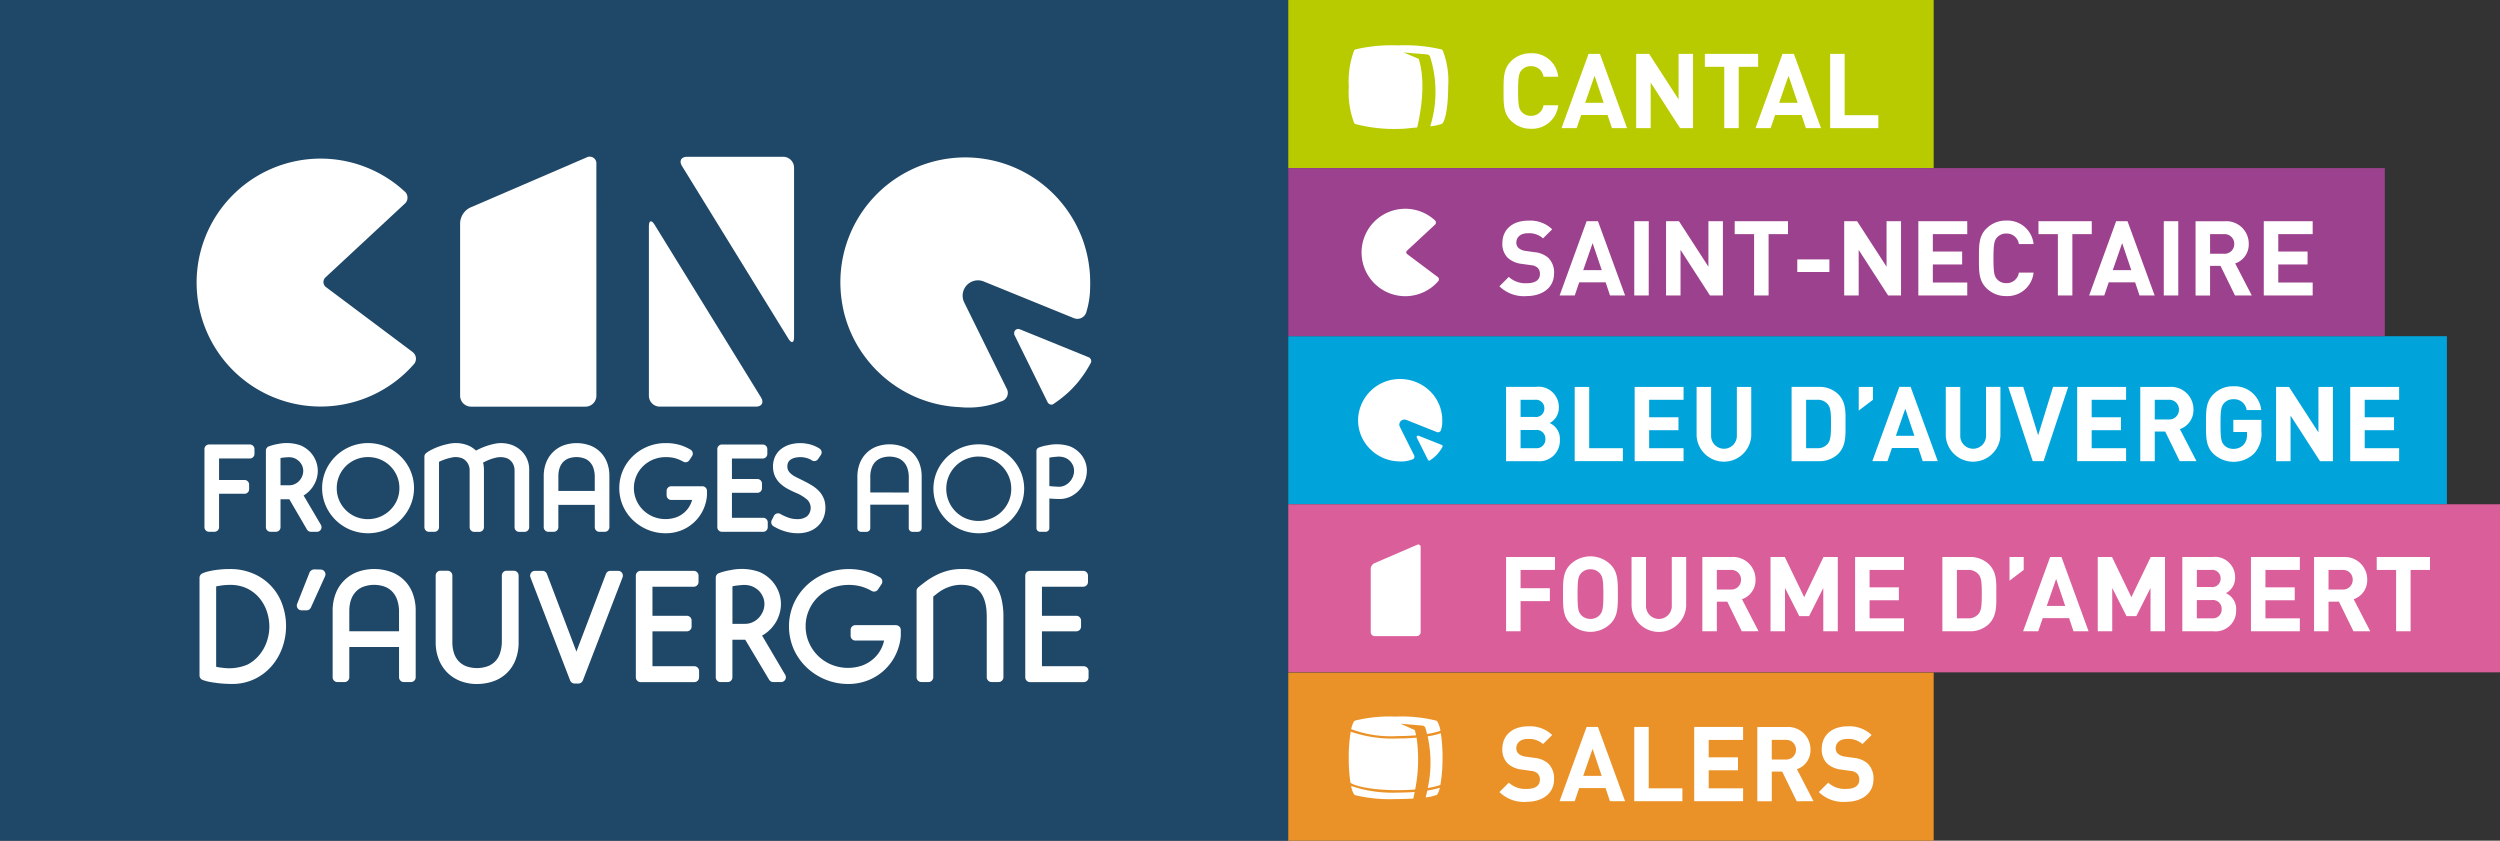 <svg xmlns="http://www.w3.org/2000/svg" xmlns:xlink="http://www.w3.org/1999/xlink" width="297.381" height="100" viewBox="0 0 297.381 100"><rect x="0" y="0" width="297.381" height="100" fill="#333333" stroke="none"/><defs><clipPath id="a"><rect width="297.381" height="99.999" fill="none"/></clipPath></defs><g transform="translate(0 0.001)"><rect width="153.242" height="99.997" transform="translate(0 -0.001)" fill="#1f4767"/><g transform="translate(0 0)"><g clip-path="url(#a)"><path d="M53.881,105.4H49.024a.546.546,0,0,0-.545.547v9.288a.546.546,0,0,0,.545.547h.647a.546.546,0,0,0,.547-.547v-3.974h3.027a.545.545,0,0,0,.548-.547v-.547a.544.544,0,0,0-.548-.546H50.218v-2.556h3.663a.545.545,0,0,0,.547-.546v-.573a.546.546,0,0,0-.547-.547" transform="translate(-24.159 -52.527)" fill="#fff"/><path d="M69.593,114.794,67.535,111.3a3.065,3.065,0,0,0,.374-.259,3.512,3.512,0,0,0,1.153-1.672,3.214,3.214,0,0,0,.158-.981,3.254,3.254,0,0,0-.253-1.26,3.322,3.322,0,0,0-.71-1.061,3.5,3.5,0,0,0-1.082-.729,5,5,0,0,0-2.725-.16,5.645,5.645,0,0,0-1.059.278.547.547,0,0,0-.344.507v9.107a.548.548,0,0,0,.548.547h.645a.547.547,0,0,0,.547-.547v-3.323h1.047l2.1,3.6a.544.544,0,0,0,.472.271h.711a.547.547,0,0,0,.473-.823m-4.806-7.951c.1-.02.209-.035.321-.049.132-.017.261-.029.389-.037s.226-.011.314-.011a1.675,1.675,0,0,1,.66.128,1.8,1.8,0,0,1,.539.367,1.639,1.639,0,0,1,.357.522,1.549,1.549,0,0,1,.126.612,1.672,1.672,0,0,1-.125.628,1.8,1.8,0,0,1-.356.556,1.639,1.639,0,0,1-.535.384,1.512,1.512,0,0,1-.655.138H64.787Z" transform="translate(-31.419 -52.36)" fill="#fff"/><path d="M86.88,108.321a5.437,5.437,0,0,0-2.908-2.833,5.534,5.534,0,0,0-5.982,1.142,5.468,5.468,0,0,0-1.171,1.691,5.257,5.257,0,0,0,0,4.2,5.449,5.449,0,0,0,2.9,2.848,5.571,5.571,0,0,0,4.249,0,5.418,5.418,0,0,0,1.736-1.152,5.522,5.522,0,0,0,1.171-1.7,5.257,5.257,0,0,0,0-4.2m-5.031-1.587a3.8,3.8,0,0,1,1.451.282,3.681,3.681,0,0,1,1.988,1.965,3.605,3.605,0,0,1,.29,1.445,3.565,3.565,0,0,1-.29,1.439,3.727,3.727,0,0,1-.807,1.172,3.86,3.86,0,0,1-1.2.795,3.819,3.819,0,0,1-2.9,0,3.738,3.738,0,0,1-1.179-.793,3.693,3.693,0,0,1-.79-1.171,3.633,3.633,0,0,1-.284-1.442,3.573,3.573,0,0,1,.292-1.445,3.666,3.666,0,0,1,1.984-1.963,3.754,3.754,0,0,1,1.451-.284" transform="translate(-38.065 -52.36)" fill="#fff"/><path d="M112.873,107.045a3.067,3.067,0,0,0-.654-1,3.323,3.323,0,0,0-1.032-.7,3.792,3.792,0,0,0-2.322-.171,6.924,6.924,0,0,0-.913.261c-.29.1-.575.223-.849.353-.118.055-.228.113-.334.169a3.407,3.407,0,0,0-.754-.532,3.927,3.927,0,0,0-2.6-.246,7.125,7.125,0,0,0-.989.274,7.633,7.633,0,0,0-.882.372,4.072,4.072,0,0,0-.7.426.542.542,0,0,0-.213.431v8.391a.547.547,0,0,0,.547.547h.646a.547.547,0,0,0,.547-.547v-7.778c.037-.018.076-.036.119-.058.18-.082.378-.163.594-.238a5.635,5.635,0,0,1,.689-.19,2.146,2.146,0,0,1,1.385.079,1.516,1.516,0,0,1,.493.392,1.478,1.478,0,0,1,.277.5,1.585,1.585,0,0,1,.086.46v6.838a.545.545,0,0,0,.544.547h.607a.548.548,0,0,0,.548-.547v-6.918a2.831,2.831,0,0,0-.105-.768c.021-.012.044-.025.066-.035a6.342,6.342,0,0,1,.622-.294,4.973,4.973,0,0,1,.735-.235,2.337,2.337,0,0,1,1.483.064,1.5,1.5,0,0,1,.487.385,1.541,1.541,0,0,1,.268.491,1.719,1.719,0,0,1,.087.472v6.838a.546.546,0,0,0,.547.547h.647a.548.548,0,0,0,.547-.547V108.18a3.084,3.084,0,0,0-.224-1.135" transform="translate(-50.148 -52.36)" fill="#fff"/><path d="M136.447,107.349a3.422,3.422,0,0,0-2.094-2.029,4.663,4.663,0,0,0-3.115.033,3.6,3.6,0,0,0-1.244.817,3.645,3.645,0,0,0-.795,1.256,4.45,4.45,0,0,0-.272,1.576v6.07a.548.548,0,0,0,.547.547h.646a.547.547,0,0,0,.547-.547v-2.657H135v2.657a.545.545,0,0,0,.545.547h.645a.548.548,0,0,0,.548-.547V109a4.475,4.475,0,0,0-.288-1.652m-5.781,3.412V109a3.022,3.022,0,0,1,.143-.95,1.969,1.969,0,0,1,.393-.7,1.863,1.863,0,0,1,.649-.449,2.834,2.834,0,0,1,1.933,0,1.708,1.708,0,0,1,.651.446,1.975,1.975,0,0,1,.409.716,3.263,3.263,0,0,1,.151,1.029v1.667Z" transform="translate(-64.25 -52.36)" fill="#fff"/><path d="M156.726,110.2h-3.707a.547.547,0,0,0-.546.547v.533a.545.545,0,0,0,.546.547h2.486a3.08,3.08,0,0,1-.241.617,3.019,3.019,0,0,1-.691.881,3.144,3.144,0,0,1-.985.577,3.9,3.9,0,0,1-2.7-.078,3.792,3.792,0,0,1-1.2-.785,3.745,3.745,0,0,1-.811-1.178,3.673,3.673,0,0,1,0-2.892,3.7,3.7,0,0,1,.809-1.17,3.805,3.805,0,0,1,1.2-.78,3.844,3.844,0,0,1,1.473-.284,4.094,4.094,0,0,1,1.174.145,4.329,4.329,0,0,1,.916.393.546.546,0,0,0,.729-.173l.317-.483a.546.546,0,0,0-.169-.765,5.637,5.637,0,0,0-1.237-.551,5.742,5.742,0,0,0-1.73-.234,5.585,5.585,0,0,0-3.893,1.546,5.342,5.342,0,0,0-1.19,1.7,5.327,5.327,0,0,0,0,4.216,5.319,5.319,0,0,0,1.19,1.7,5.648,5.648,0,0,0,1.751,1.14,5.549,5.549,0,0,0,2.142.421,5.021,5.021,0,0,0,1.867-.346,4.829,4.829,0,0,0,2.556-2.357,4.928,4.928,0,0,0,.491-1.792v-.548a.546.546,0,0,0-.545-.547" transform="translate(-73.177 -52.359)" fill="#fff"/><path d="M175.542,114.118h-3.715v-2.971h3.03a.546.546,0,0,0,.544-.548v-.547a.545.545,0,0,0-.544-.546h-3.03v-2.438h3.664a.548.548,0,0,0,.547-.546v-.573a.548.548,0,0,0-.547-.547h-4.857a.545.545,0,0,0-.545.547v9.288a.546.546,0,0,0,.545.547h4.908a.546.546,0,0,0,.546-.547v-.573a.546.546,0,0,0-.546-.547" transform="translate(-84.762 -52.527)" fill="#fff"/><path d="M189.115,111.654a2.706,2.706,0,0,0-.57-.887,4.13,4.13,0,0,0-.862-.683c-.31-.19-.671-.386-1.071-.584q-.423-.207-.81-.4a2.775,2.775,0,0,1-.568-.37,1.453,1.453,0,0,1-.338-.407.968.968,0,0,1-.105-.481,1.069,1.069,0,0,1,.1-.486.9.9,0,0,1,.285-.321,1.547,1.547,0,0,1,.493-.218,2.757,2.757,0,0,1,1.424.028,2.083,2.083,0,0,1,.59.264.536.536,0,0,0,.409.086.541.541,0,0,0,.351-.227l.328-.484a.549.549,0,0,0,.087-.415.569.569,0,0,0-.236-.35,3.984,3.984,0,0,0-1.067-.478,4.575,4.575,0,0,0-2.515.012,3.213,3.213,0,0,0-1.021.536,2.5,2.5,0,0,0-.7.9,2.949,2.949,0,0,0-.007,2.316,2.87,2.87,0,0,0,.629.868,4.174,4.174,0,0,0,.88.631c.316.173.654.336,1,.484a4.84,4.84,0,0,1,1.368.844,1.373,1.373,0,0,1-.022,1.912,1.8,1.8,0,0,1-1.181.365,3.049,3.049,0,0,1-1-.15,6.568,6.568,0,0,1-.867-.373s-.044-.024-.051-.026a.941.941,0,0,0-.134-.078.545.545,0,0,0-.42-.035.551.551,0,0,0-.32.272l-.263.522a.548.548,0,0,0,.195.708,5.752,5.752,0,0,0,1.261.576,5.192,5.192,0,0,0,1.671.265,3.933,3.933,0,0,0,1.267-.2,2.978,2.978,0,0,0,1.036-.6,2.8,2.8,0,0,0,.7-.965,3.12,3.12,0,0,0,.253-1.271,3.054,3.054,0,0,0-.19-1.1" transform="translate(-91.131 -52.36)" fill="#fff"/><path d="M210.666,107.58a3.452,3.452,0,0,0-.81-1.225,3.382,3.382,0,0,0-1.235-.752,4.57,4.57,0,0,0-3.059.03,3.486,3.486,0,0,0-1.217.8,3.541,3.541,0,0,0-.776,1.227,4.415,4.415,0,0,0-.266,1.548v6.115a.443.443,0,0,0,.441.442h.651a.442.442,0,0,0,.441-.442v-2.787h4.576v2.787a.444.444,0,0,0,.443.442h.653a.442.442,0,0,0,.441-.442V109.2a4.425,4.425,0,0,0-.283-1.624m-5.829,3.505V109.2a3.1,3.1,0,0,1,.153-.99,2.056,2.056,0,0,1,.416-.74A1.94,1.94,0,0,1,206.1,107a2.949,2.949,0,0,1,2.03-.006,1.906,1.906,0,0,1,.7.48,2.044,2.044,0,0,1,.431.761,3.362,3.362,0,0,1,.156,1.067v1.788Z" transform="translate(-101.315 -52.503)" fill="#fff"/><path d="M231.7,108.568a5.392,5.392,0,0,0-2.869-2.8,5.558,5.558,0,0,0-4.194,0,5.447,5.447,0,0,0-1.712,1.129,5.39,5.39,0,0,0-1.16,1.671,5.207,5.207,0,0,0,0,4.137,5.517,5.517,0,0,0,1.154,1.678,5.456,5.456,0,0,0,7.626,0,5.534,5.534,0,0,0,1.155-1.678,5.176,5.176,0,0,0,0-4.138m-4.969-1.753a3.858,3.858,0,0,1,1.506.3,3.807,3.807,0,0,1,1.226.811,3.9,3.9,0,0,1,.831,1.223,3.755,3.755,0,0,1,.3,1.5,3.711,3.711,0,0,1-.3,1.491,3.874,3.874,0,0,1-.834,1.215,3.951,3.951,0,0,1-4.256.824,3.809,3.809,0,0,1-2.038-2.034,3.823,3.823,0,0,1-.3-1.5,3.738,3.738,0,0,1,.3-1.5,3.916,3.916,0,0,1,.827-1.223,3.829,3.829,0,0,1,1.231-.812,3.869,3.869,0,0,1,1.5-.3" transform="translate(-110.304 -52.505)" fill="#fff"/><path d="M251.5,107.27a3.052,3.052,0,0,0-.715-1.011,3.409,3.409,0,0,0-1.044-.666,5.07,5.07,0,0,0-2.632-.131,5.288,5.288,0,0,0-1.075.277.445.445,0,0,0-.275.41v9.17a.441.441,0,0,0,.441.442h.653a.443.443,0,0,0,.442-.442V111.8l.283.022.465.025c.165.006.309.013.429.013a3.064,3.064,0,0,0,1.386-.31,3.45,3.45,0,0,0,1.9-3.03,3.072,3.072,0,0,0-.258-1.254m-4.205-.321.031-.01c.136-.026.274-.048.411-.062s.282-.03.415-.04a2.092,2.092,0,0,1,1.008.117,1.65,1.65,0,0,1,.553.35,1.859,1.859,0,0,1,.383.544,1.554,1.554,0,0,1,.139.658,1.909,1.909,0,0,1-.134.693,1.938,1.938,0,0,1-.383.613,1.9,1.9,0,0,1-.577.435,1.564,1.564,0,0,1-.694.158c-.092,0-.208-.006-.348-.015s-.294-.017-.45-.032q-.186-.015-.354-.033Z" transform="translate(-122.472 -52.502)" fill="#fff"/><path d="M57.138,139.085a6.193,6.193,0,0,0-3.472-3.631,6.956,6.956,0,0,0-2.765-.527c-.2,0-.451,0-.751.023s-.589.048-.89.09a8.9,8.9,0,0,0-.876.163,3.569,3.569,0,0,0-.753.253.569.569,0,0,0-.321.512v11.617a.571.571,0,0,0,.368.534,5.156,5.156,0,0,0,.831.23c.3.058.61.1.922.142s.613.062.9.079.571.027.81.027a6.158,6.158,0,0,0,2.781-.614,6.279,6.279,0,0,0,2.027-1.582,6.908,6.908,0,0,0,1.238-2.2,7.626,7.626,0,0,0,.418-2.45,7.542,7.542,0,0,0-.468-2.663m-1.519,2.683a5.494,5.494,0,0,1-.309,1.8,5.1,5.1,0,0,1-.89,1.587,4.556,4.556,0,0,1-1.4,1.135,5.63,5.63,0,0,1-3.091.364,3.749,3.749,0,0,1-.639-.105v-9.555c.116-.026.256-.055.433-.084a7.324,7.324,0,0,1,1.21-.1,4.592,4.592,0,0,1,2.021.419,4.4,4.4,0,0,1,1.452,1.113,4.9,4.9,0,0,1,.9,1.584,5.649,5.649,0,0,1,.311,1.842" transform="translate(-23.577 -67.24)" fill="#fff"/><path d="M73.7,135.3a.575.575,0,0,0-.469-.268l-.792-.018a.651.651,0,0,0-.544.364l-1.475,3.731a.561.561,0,0,0,.058.528.571.571,0,0,0,.473.249h.582a.575.575,0,0,0,.523-.335l1.682-3.715a.564.564,0,0,0-.037-.537" transform="translate(-35.074 -67.285)" fill="#fff"/><path d="M88.391,137.8a4.316,4.316,0,0,0-2.64-2.555,5.9,5.9,0,0,0-3.956.038,4.425,4.425,0,0,0-2.577,2.617,5.645,5.645,0,0,0-.341,2v7.9a.567.567,0,0,0,.568.571h.843a.572.572,0,0,0,.571-.571v-3.6h5.917v3.6a.567.567,0,0,0,.567.571h.843a.571.571,0,0,0,.57-.571v-7.9a5.733,5.733,0,0,0-.366-2.1m-3.282-.763a2.413,2.413,0,0,1,.9.62,2.716,2.716,0,0,1,.56.981,4.374,4.374,0,0,1,.206,1.381v2.312H80.86V139.9a4.127,4.127,0,0,1,.191-1.281,2.721,2.721,0,0,1,.546-.956,2.415,2.415,0,0,1,.891-.619,3.815,3.815,0,0,1,2.622-.008" transform="translate(-39.308 -67.238)" fill="#fff"/><path d="M112.608,135.325h-.855a.57.57,0,0,0-.573.57v7.8a4.41,4.41,0,0,1-.2,1.384,2.511,2.511,0,0,1-.544.981,2.448,2.448,0,0,1-.905.616,3.83,3.83,0,0,1-2.62,0,2.5,2.5,0,0,1-.9-.625,2.542,2.542,0,0,1-.528-.941,4.22,4.22,0,0,1-.187-1.291v-7.922a.574.574,0,0,0-.575-.57h-.838a.572.572,0,0,0-.572.57v7.922a5.571,5.571,0,0,0,.347,2,4.658,4.658,0,0,0,1,1.587,4.563,4.563,0,0,0,1.561,1.029,5.317,5.317,0,0,0,1.993.364,5.857,5.857,0,0,0,1.959-.321,4.311,4.311,0,0,0,2.638-2.556,5.634,5.634,0,0,0,.368-2.1v-7.922a.568.568,0,0,0-.571-.57" transform="translate(-51.486 -67.438)" fill="#fff"/><path d="M136.635,135.605a.557.557,0,0,0-.467-.25h-.916a.57.57,0,0,0-.532.37l-3.511,9.236-3.508-9.236a.573.573,0,0,0-.536-.37h-.894a.575.575,0,0,0-.53.778l4.72,12.261a.578.578,0,0,0,.535.368h.447a.575.575,0,0,0,.533-.368l4.722-12.261a.56.56,0,0,0-.063-.527" transform="translate(-62.643 -67.453)" fill="#fff"/><path d="M157.726,146.7h-4.98v-4.149h4.086a.57.57,0,0,0,.571-.569v-.712a.571.571,0,0,0-.571-.57h-4.086v-3.456h4.91a.569.569,0,0,0,.571-.568v-.746a.571.571,0,0,0-.571-.573h-6.32a.57.57,0,0,0-.568.573V148.02a.567.567,0,0,0,.568.571h6.391a.57.57,0,0,0,.567-.571v-.748a.571.571,0,0,0-.567-.571" transform="translate(-75.134 -67.453)" fill="#fff"/><path d="M177.988,147.512l-2.754-4.673a3.91,3.91,0,0,0,.593-.393,4.531,4.531,0,0,0,.893-.96,4.24,4.24,0,0,0,.557-1.148,3.983,3.983,0,0,0,.2-1.234,4.052,4.052,0,0,0-.319-1.588,4.24,4.24,0,0,0-.895-1.336,4.367,4.367,0,0,0-1.363-.916,6.379,6.379,0,0,0-3.468-.2,6.829,6.829,0,0,0-1.352.355.579.579,0,0,0-.355.531V147.8a.569.569,0,0,0,.569.571h.843a.567.567,0,0,0,.568-.571v-4.466h1.527l2.837,4.753a.575.575,0,0,0,.492.284h.928a.576.576,0,0,0,.5-.862m-6.28-10.53a.088.088,0,0,1,.035-.009,4.4,4.4,0,0,1,.5-.083c.177-.024.349-.039.517-.051a2.638,2.638,0,0,1,1.331.165,2.548,2.548,0,0,1,.751.5,2.353,2.353,0,0,1,.492.73,2.1,2.1,0,0,1,.179.847,2.231,2.231,0,0,1-.173.871,2.555,2.555,0,0,1-.492.768,2.343,2.343,0,0,1-.741.532,2.117,2.117,0,0,1-.907.194h-1.494Z" transform="translate(-84.583 -67.237)" fill="#fff"/><path d="M199.813,141.6h-4.827a.568.568,0,0,0-.571.571v.695a.569.569,0,0,0,.571.569H198.4a4.285,4.285,0,0,1-.365,1.006,3.994,3.994,0,0,1-.934,1.189,4.275,4.275,0,0,1-1.327.779,5.2,5.2,0,0,1-3.618-.1,5.061,5.061,0,0,1-1.606-1.047,5,5,0,0,1-1.086-1.581,4.753,4.753,0,0,1-.4-1.933,4.7,4.7,0,0,1,.4-1.946,4.92,4.92,0,0,1,1.084-1.566,5.153,5.153,0,0,1,1.608-1.046,5.771,5.771,0,0,1,3.536-.182,6.01,6.01,0,0,1,1.224.523.568.568,0,0,0,.762-.181l.412-.626a.572.572,0,0,0-.175-.8,7.056,7.056,0,0,0-1.581-.7,7.821,7.821,0,0,0-4.938.228,7.206,7.206,0,0,0-2.242,1.446,6.9,6.9,0,0,0-1.517,2.166,6.785,6.785,0,0,0,0,5.372,6.894,6.894,0,0,0,1.517,2.17,7.243,7.243,0,0,0,2.239,1.456,7.052,7.052,0,0,0,2.736.536,6.382,6.382,0,0,0,2.375-.44,6.118,6.118,0,0,0,3.25-3,6.289,6.289,0,0,0,.629-2.269v-.712a.569.569,0,0,0-.571-.571" transform="translate(-93.231 -67.239)" fill="#fff"/><path d="M227.461,138.579a5.106,5.106,0,0,0-.777-1.8,4.165,4.165,0,0,0-1.53-1.34,5.074,5.074,0,0,0-2.413-.515,6.407,6.407,0,0,0-1.668.2,7.317,7.317,0,0,0-1.4.525,8.523,8.523,0,0,0-1.174.709q-.51.376-.954.745a.557.557,0,0,0-.205.439v10.258a.57.57,0,0,0,.572.57h.841a.571.571,0,0,0,.571-.57v-9.595c.181-.15.363-.29.552-.436a4.838,4.838,0,0,1,.773-.485,5.107,5.107,0,0,1,.933-.347,4.335,4.335,0,0,1,2.323.051,2.337,2.337,0,0,1,.8.47,2.227,2.227,0,0,1,.5.668,3.917,3.917,0,0,1,.309.836,5.379,5.379,0,0,1,.141.874c.022.3.032.568.032.805v7.158a.571.571,0,0,0,.572.57h.841a.571.571,0,0,0,.571-.57v-7.327a8.93,8.93,0,0,0-.211-1.9" transform="translate(-108.311 -67.24)" fill="#fff"/><path d="M250.08,146.7H245.1v-4.149h4.082a.569.569,0,0,0,.57-.569v-.712a.569.569,0,0,0-.57-.57H245.1v-3.456h4.907a.569.569,0,0,0,.571-.568v-.746a.571.571,0,0,0-.571-.573h-6.318a.573.573,0,0,0-.573.573V148.02a.571.571,0,0,0,.573.571h6.387a.572.572,0,0,0,.571-.571v-.748a.573.573,0,0,0-.571-.571" transform="translate(-121.158 -67.453)" fill="#fff"/><path d="M125.312,65.577a1.3,1.3,0,0,1-1.293,1.311H110.393a1.3,1.3,0,0,1-1.291-1.311l0-20.542a2.153,2.153,0,0,1,1.189-1.822l13.826-5.957a.8.8,0,0,1,1.191.8Z" transform="translate(-54.37 -18.518)" fill="#fff"/><path d="M167.2,73.424c.373.606.1,1.1-.615,1.1H155.159a1.3,1.3,0,0,1-1.294-1.29V53.078c0-.711.3-.8.68-.192Z" transform="translate(-76.678 -26.155)" fill="#fff"/><path d="M161.549,38.272c-.374-.606-.1-1.1.615-1.1h11.424a1.3,1.3,0,0,1,1.291,1.291V58.616c0,.711-.3.8-.676.193Z" transform="translate(-80.424 -18.524)" fill="#fff"/><path d="M228.972,51.512h0c-.011-.241-.028-.478-.05-.712-.011-.144-.03-.285-.051-.43s-.039-.314-.064-.471-.044-.288-.071-.43c-.048-.25-.1-.5-.158-.746-.031-.131-.066-.255-.1-.384-.043-.163-.089-.325-.137-.486-.038-.127-.078-.253-.119-.379-.082-.247-.171-.493-.266-.735q-.064-.153-.131-.308c-.073-.177-.152-.354-.235-.527-.046-.1-.093-.2-.143-.3-.12-.244-.246-.487-.38-.725-.044-.073-.086-.141-.129-.214-.115-.2-.235-.388-.358-.578-.045-.072-.09-.142-.138-.212-.164-.24-.333-.477-.509-.708-.03-.042-.063-.08-.095-.123q-.248-.313-.51-.614c-.035-.043-.07-.085-.109-.129-.207-.232-.419-.456-.641-.673l-.046-.047c-.216-.211-.438-.415-.667-.616-.025-.019-.049-.04-.072-.061a15.24,15.24,0,0,0-1.573-1.178l-.037-.024a14.857,14.857,0,0,0-22.9,11.856,15.125,15.125,0,0,0,.131,2.69c.032.222.064.443.107.66a.125.125,0,0,0,0,.02c.04.217.085.431.135.645a.05.05,0,0,0,0,.015,14.77,14.77,0,0,0,2.069,4.792l.027.043c.093.143.2.285.3.426.033.046.064.093.1.136.093.124.182.243.278.366.048.059.094.12.145.181.085.108.177.212.265.321l.183.207c.083.1.172.189.258.282.071.078.142.15.216.228s.161.167.248.248.168.163.254.241l.234.217c.1.088.2.173.3.257.071.059.142.12.213.181.118.095.24.189.36.282.061.043.115.09.174.132.154.112.309.222.464.33l.091.064a14.791,14.791,0,0,0,2.493,1.352l.041.017c.2.086.411.168.62.245l.073.025c.2.073.4.142.606.205.026.01.057.02.086.028.2.062.4.119.609.172.031.011.061.017.093.026.205.052.415.1.622.143l.088.018c.216.043.43.082.65.115a.487.487,0,0,0,.068.011c.231.037.465.067.7.091a.3.3,0,0,1,.031,0c.293.029.585.052.884.066a10.6,10.6,0,0,0,4.891-.685,1.043,1.043,0,0,0,.671-1.515l-1.6-3.237h0l-3.458-7.02a1.822,1.822,0,0,1,2.321-2.494l6.806,2.769,3.888,1.583a1.108,1.108,0,0,0,1.525-.763,10.122,10.122,0,0,0,.435-2.852c.018-.443.011-.879-.009-1.313" transform="translate(-99.306 -18.604)" fill="#fff"/><path d="M72.362,60.577l-.046-.033-10.277-7.7h0a.756.756,0,0,1-.278-.584.748.748,0,0,1,.228-.54l9.366-8.706.153-.14a.987.987,0,0,0,.251-.656.977.977,0,0,0-.265-.668c-.038-.036-.075-.07-.112-.1a14.746,14.746,0,1,0,1.078,20.649c.028-.033.057-.068.087-.1a.987.987,0,0,0-.187-1.416" transform="translate(-23.286 -18.711)" fill="#fff"/><path d="M249.392,81.391l-.182-.074L241.3,78.1l-.188-.076a.49.49,0,0,0-.637.514.519.519,0,0,0,.038.185l.029.06,3.876,7.862.041.084a.527.527,0,0,0,.458.274.518.518,0,0,0,.163-.033c.084-.055.166-.114.248-.171a13.691,13.691,0,0,0,1.781-1.435c.016-.019.033-.032.051-.049.158-.157.313-.319.46-.482.2-.213.368-.406.523-.6.017-.022.035-.042.051-.064a13.651,13.651,0,0,0,1.361-2.067c.017-.029.033-.056.049-.085a.547.547,0,0,0,.038-.188.526.526,0,0,0-.247-.439" transform="translate(-119.838 -38.871)" fill="#fff"/><rect width="137.821" height="19.995" transform="translate(153.242 39.99)" fill="#00a4da"/><path d="M463.351,100.5V98.96h-4.094V96.815h3.487V95.276h-3.487V93.2h4.094V91.667h-5.818V100.5Zm-7.877,0V91.667h-1.724v5.408l-3.5-5.408h-1.538V100.5h1.725v-5.42l3.5,5.42Zm-8.509-3.622v-1.29h-3.337v1.439h1.625v.335a1.7,1.7,0,0,1-.4,1.179,1.626,1.626,0,0,1-1.229.495,1.427,1.427,0,0,1-1.1-.458c-.335-.372-.421-.795-.421-2.493s.086-2.109.421-2.481a1.432,1.432,0,0,1,1.1-.472,1.5,1.5,0,0,1,1.588,1.29h1.736a3.175,3.175,0,0,0-3.324-2.829,3.215,3.215,0,0,0-2.382.968c-.893.893-.868,2-.868,3.523s-.025,2.63.868,3.522a3.5,3.5,0,0,0,4.876-.037,3.5,3.5,0,0,0,.843-2.692m-9.8-2.505a1.152,1.152,0,0,1-1.253,1.166h-1.625V93.2h1.625a1.152,1.152,0,0,1,1.253,1.166m2.083,6.128-1.972-3.809a2.378,2.378,0,0,0,1.613-2.319,2.669,2.669,0,0,0-2.866-2.7h-3.46V100.5h1.724V96.976h1.24l1.725,3.522Zm-8.373,0V98.96h-4.094V96.815h3.486V95.276h-3.486V93.2h4.094V91.667h-5.818V100.5Zm-6.885-8.831h-1.8l-1.774,5.754-1.774-5.754h-1.787l2.916,8.831h1.29Zm-8.063,5.8v-5.8h-1.712V97.41a1.534,1.534,0,1,1-3.064,0V91.667h-1.724v5.8a3.254,3.254,0,0,0,6.5,0m-10.234.013h-2.2l1.117-3.213Zm2.778,3.014-3.225-8.831H403.9l-3.213,8.831h1.8l.534-1.563h3.138l.521,1.563ZM400.759,93.2V91.667h-1.688v2.816Zm-4.987,2.841c0,1.339-.05,1.972-.372,2.369a1.538,1.538,0,0,1-1.29.546h-1.3V93.2h1.3a1.537,1.537,0,0,1,1.29.546c.323.4.372.955.372,2.295m1.725,0c0-1.327.1-2.542-.894-3.535a3.216,3.216,0,0,0-2.332-.843h-3.189V100.5h3.189a3.222,3.222,0,0,0,2.332-.842c.992-.994.894-2.284.894-3.611m-11.214,1.426v-5.8h-1.712V97.41a1.534,1.534,0,1,1-3.064,0V91.667h-1.724v5.8a3.254,3.254,0,0,0,6.5,0m-8.051,3.027V98.96h-4.093V96.815h3.486V95.276h-3.486V93.2h4.093V91.667h-5.817V100.5Zm-7.219,0V98.96h-4.006V91.667h-1.725V100.5Zm-9.217-2.63a1.046,1.046,0,0,1-1.153,1.092h-1.8V96.789h1.8a1.037,1.037,0,0,1,1.153,1.079m-.124-3.646a1,1,0,0,1-1.141,1.017h-1.687V93.2h1.687a1,1,0,0,1,1.141,1.018m1.849,3.733a2.051,2.051,0,0,0-1.216-1.985,2.042,2.042,0,0,0,1.091-1.823,2.412,2.412,0,0,0-2.729-2.481h-3.549V100.5h3.7a2.441,2.441,0,0,0,2.7-2.543" transform="translate(-177.968 -45.644)" fill="#fff"/><path d="M329,96.778a.188.188,0,0,0,.012.061l.01.02,1.306,2.6.014.028a.179.179,0,0,0,.155.089.2.2,0,0,0,.055-.01l.083-.057a4.539,4.539,0,0,0,.6-.474l.017-.016c.054-.052.106-.105.156-.159.066-.07.124-.134.176-.2a.212.212,0,0,0,.017-.021,4.459,4.459,0,0,0,.458-.682l.017-.029A.166.166,0,0,0,332,97.72l-.061-.025-2.666-1.062-.064-.026a.172.172,0,0,0-.034-.006.178.178,0,0,0-.181.176m3.046-1.8c.006-.146,0-.289,0-.433h0c0-.079-.008-.158-.017-.234,0-.048-.01-.1-.017-.142s-.013-.1-.022-.155-.015-.1-.024-.142c-.015-.083-.033-.166-.053-.246-.01-.044-.022-.085-.034-.127s-.031-.107-.047-.16-.026-.084-.04-.126c-.028-.081-.058-.162-.09-.242l-.044-.1c-.025-.059-.051-.116-.079-.174-.016-.033-.032-.067-.048-.1-.042-.08-.083-.16-.129-.239l-.042-.07c-.039-.065-.079-.128-.12-.191l-.048-.07c-.055-.079-.112-.157-.171-.234-.01-.013-.022-.026-.032-.04-.056-.07-.113-.137-.172-.2l-.037-.042c-.07-.076-.142-.149-.216-.222l-.016-.016c-.073-.07-.147-.137-.225-.2l-.025-.021a5.12,5.12,0,0,0-.529-.388.091.091,0,0,1-.013-.008,5.062,5.062,0,0,0-2.5-.779,4.967,4.967,0,0,0-5.216,4.691,4.819,4.819,0,0,0,.044.887c.01.074.021.147.036.218l0,.007c.013.072.028.142.046.213v0a4.811,4.811,0,0,0,.7,1.581.114.114,0,0,0,.01.015c.03.048.066.094.1.14l.033.046.093.121.049.06c.029.035.06.07.089.1s.042.046.062.07l.086.093.074.074c.027.029.055.056.084.083s.056.054.086.08l.078.071c.033.029.067.056.1.086l.072.059c.04.032.08.063.121.094.02.013.039.029.059.044.052.037.1.073.157.109l.031.021a5.038,5.038,0,0,0,.839.447.071.071,0,0,1,.014.006c.068.027.139.056.209.08l.025.008c.067.024.135.047.2.068l.03.009c.068.02.136.04.2.056a.142.142,0,0,0,.032.009c.069.018.14.033.21.048l.029.006c.072.014.145.027.219.038l.023,0c.078.012.157.022.236.03h.011c.1.01.2.018.3.022a3.628,3.628,0,0,0,1.648-.226.343.343,0,0,0,.225-.5l-.538-1.068L327,95.562a.589.589,0,0,1,.1-.676.623.623,0,0,1,.681-.147l2.294.914,1.31.522a.374.374,0,0,0,.514-.252,3.271,3.271,0,0,0,.146-.942" transform="translate(-160.483 -44.786)" fill="#fff"/><rect width="76.774" height="19.995" transform="translate(153.242 0)" fill="#b8ca00"/><path d="M401.107,21.532V19.994H397.1V12.7h-1.724v8.833Zm-9.6-3.015h-2.2l1.117-3.212Zm2.779,3.015L391.06,12.7h-1.353l-3.212,8.833h1.8l.534-1.563h3.138l.522,1.563Zm-7.479-7.294V12.7h-6.338v1.539h2.308v7.294H384.5V14.238Zm-7.741,7.294V12.7h-1.724v5.409l-3.5-5.409H372.3v8.833h1.725V16.111l3.5,5.421Zm-10.631-3.015h-2.2l1.116-3.212Zm2.779,3.015L367.988,12.7h-1.353l-3.212,8.833h1.8l.533-1.563h3.139l.521,1.563Zm-8.188-2.717h-1.749a1.461,1.461,0,0,1-1.488,1.253,1.425,1.425,0,0,1-1.1-.459c-.335-.372-.435-.794-.435-2.494s.1-2.122.435-2.493a1.426,1.426,0,0,1,1.1-.459,1.461,1.461,0,0,1,1.488,1.253h1.749a3.114,3.114,0,0,0-3.25-2.791,3.259,3.259,0,0,0-2.382.968c-.892.892-.868,2-.868,3.523s-.025,2.63.868,3.524a3.256,3.256,0,0,0,2.382.967,3.12,3.12,0,0,0,3.25-2.791" transform="translate(-177.673 -6.292)" fill="#fff"/><path d="M331,11.363a.146.146,0,0,0-.03-.039.26.26,0,0,0-.174-.1,18.939,18.939,0,0,0-5.068-.467,19.143,19.143,0,0,0-5.058.463h-.037v.015a.22.22,0,0,0-.071.038c-.075.042-.117.086-.12.132a10.447,10.447,0,0,0-.617,4.272,10.252,10.252,0,0,0,.629,4.286.155.155,0,0,0,.042.057.3.3,0,0,0,.138.1v.014h.067a18.259,18.259,0,0,0,5.034.559c.8,0,1.544-.129,2.222-.168.261-1.063,1.15-5.145.182-8.167l-1.795-.759,2.832.234a.446.446,0,0,1,.324.291,13.8,13.8,0,0,1,.01,8.264,5.99,5.99,0,0,0,1.26-.259c.006,0,.01,0,.016,0,.476,0,.86-1.995.86-4.455a9.951,9.951,0,0,0-.645-4.31" transform="translate(-159.382 -5.359)" fill="#fff"/><rect width="144.139" height="19.993" transform="translate(153.242 59.982)" fill="#d95e9a"/><path d="M467.024,133.536V132h-6.338v1.538h2.306v7.294h1.725v-7.294Zm-9.192,1.166a1.151,1.151,0,0,1-1.254,1.166h-1.625v-2.332h1.625a1.152,1.152,0,0,1,1.254,1.166m2.084,6.128-1.972-3.809a2.377,2.377,0,0,0,1.612-2.319,2.67,2.67,0,0,0-2.866-2.7h-3.461v8.832h1.724v-3.522h1.241l1.724,3.522Zm-8.374,0v-1.538h-4.093v-2.146h3.486v-1.539h-3.486v-2.072h4.093V132h-5.818v8.832Zm-9.3-2.63a1.047,1.047,0,0,1-1.154,1.092h-1.8v-2.171h1.8a1.037,1.037,0,0,1,1.154,1.079m-.124-3.647a1,1,0,0,1-1.142,1.018h-1.687v-2.035h1.687a1,1,0,0,1,1.142,1.017m1.848,3.734a2.052,2.052,0,0,0-1.216-1.984,2.045,2.045,0,0,0,1.091-1.825A2.412,2.412,0,0,0,441.11,132h-3.548v8.832h3.7a2.441,2.441,0,0,0,2.7-2.543m-8.46,2.543V132h-1.7l-2.3,4.776L429.2,132h-1.7v8.832h1.725v-5.147l1.7,3.35h1.166l1.687-3.35v5.147Zm-11.872-3.013h-2.195l1.116-3.213Zm2.779,3.013L423.187,132h-1.352l-3.213,8.832h1.8l.535-1.563h3.138l.521,1.563Zm-7.715-7.294V132h-1.687v2.815Zm-4.986,2.84c0,1.339-.05,1.972-.372,2.37a1.541,1.541,0,0,1-1.29.546h-1.3v-5.756h1.3a1.538,1.538,0,0,1,1.29.546c.322.4.372.955.372,2.294m1.725,0c0-1.326.1-2.542-.894-3.535a3.217,3.217,0,0,0-2.332-.844h-3.188v8.832h3.188a3.218,3.218,0,0,0,2.332-.843c.992-.993.894-2.283.894-3.61m-10.978,4.453v-1.538h-4.094v-2.146h3.486v-1.539h-3.486v-2.072h4.094V132h-5.818v8.832Zm-7.877,0V132h-1.7l-2.295,4.776L390.277,132h-1.7v8.832H390.3v-5.147l1.7,3.35h1.166l1.687-3.35v5.147ZM385.068,134.7a1.15,1.15,0,0,1-1.253,1.166H382.19v-2.332h1.625a1.151,1.151,0,0,1,1.253,1.166m2.085,6.128-1.973-3.809a2.377,2.377,0,0,0,1.613-2.319,2.67,2.67,0,0,0-2.865-2.7h-3.461v8.832h1.724v-3.522h1.241l1.723,3.522Zm-8.609-3.027V132h-1.713v5.744a1.534,1.534,0,1,1-3.063,0V132h-1.724v5.8a3.253,3.253,0,0,0,6.5,0m-9.849-1.389c0,1.7-.1,2.109-.434,2.481a1.434,1.434,0,0,1-1.1.472,1.461,1.461,0,0,1-1.117-.472c-.335-.372-.421-.782-.421-2.481s.087-2.109.421-2.481a1.46,1.46,0,0,1,1.117-.471,1.433,1.433,0,0,1,1.1.471c.335.372.434.782.434,2.481m1.724,0c0-1.527.012-2.63-.881-3.523a3.428,3.428,0,0,0-4.775,0c-.893.893-.869,2-.869,3.523s-.025,2.63.869,3.523a3.428,3.428,0,0,0,4.775,0c.893-.892.881-2,.881-3.523m-7.48-2.878V132h-5.818v8.832h1.724v-3.584h3.485v-1.538h-3.485v-2.171Z" transform="translate(-177.969 -65.743)" fill="#fff"/><path d="M330.966,139.533a.479.479,0,0,1-.474.481H325.5a.477.477,0,0,1-.474-.481v-7.526a.788.788,0,0,1,.436-.667l5.066-2.183a.292.292,0,0,1,.436.292Z" transform="translate(-161.975 -64.347)" fill="#fff"/><rect width="130.437" height="19.994" transform="translate(153.242 19.991)" fill="#9b418d"/><path d="M452.279,61.208V59.67h-4.093V57.524h3.485V55.986h-3.485V53.915h4.093V52.376h-5.817v8.832Zm-9.328-6.127a1.151,1.151,0,0,1-1.252,1.166h-1.625V53.915H441.7a1.151,1.151,0,0,1,1.252,1.166m2.084,6.127L443.062,57.4a2.378,2.378,0,0,0,1.613-2.319,2.67,2.67,0,0,0-2.865-2.7h-3.462v8.832h1.725V57.685h1.24l1.724,3.523Zm-8.745-8.832h-1.725v8.832h1.725ZM430.7,58.194h-2.2l1.117-3.213Zm2.779,3.014-3.225-8.832H428.9l-3.213,8.832h1.8l.534-1.563h3.138l.521,1.563Zm-7.479-7.293V52.376h-6.339v1.539h2.308v7.293h1.724V53.915Zm-6.921,4.577h-1.749a1.462,1.462,0,0,1-1.489,1.253,1.426,1.426,0,0,1-1.1-.459c-.335-.372-.433-.794-.433-2.493s.1-2.122.433-2.494a1.426,1.426,0,0,1,1.1-.458,1.461,1.461,0,0,1,1.489,1.252h1.749a3.114,3.114,0,0,0-3.25-2.791,3.251,3.251,0,0,0-2.381.968c-.893.893-.869,2-.869,3.523s-.024,2.629.869,3.523a3.255,3.255,0,0,0,2.381.968,3.122,3.122,0,0,0,3.25-2.791m-7.89,2.716V59.67h-4.093V57.524h3.486V55.986h-3.486V53.915h4.093V52.376h-5.818v8.832Zm-7.876,0V52.376h-1.724v5.408l-3.5-5.408h-1.538v8.832h1.724v-5.42l3.5,5.42Zm-8.523-4.292h-3.82v1.5h3.82Zm-4.924-3V52.376h-6.339v1.539h2.307v7.293h1.725V53.915Zm-7.741,7.293V52.376H380.4v5.408l-3.5-5.408H375.36v8.832h1.724v-5.42l3.5,5.42Zm-8.82-8.832h-1.725v8.832H373.3Zm-5.594,5.818h-2.2l1.116-3.213Zm2.779,3.014-3.226-8.832h-1.352L362.7,61.208h1.8l.533-1.563h3.139l.521,1.563Zm-8.448-2.6a2.475,2.475,0,0,0-.682-1.873,2.921,2.921,0,0,0-1.687-.682l-1.042-.149a1.517,1.517,0,0,1-.818-.347.85.85,0,0,1-.261-.633c0-.608.448-1.116,1.366-1.116a2.457,2.457,0,0,1,1.81.608l1.092-1.08a3.785,3.785,0,0,0-2.853-1.029c-1.911,0-3.077,1.1-3.077,2.679a2.334,2.334,0,0,0,.633,1.737,2.99,2.99,0,0,0,1.712.732l1.067.149a1.32,1.32,0,0,1,.782.31.986.986,0,0,1,.273.744c0,.707-.545,1.092-1.563,1.092A2.89,2.89,0,0,1,356.655,59l-1.117,1.117a4.148,4.148,0,0,0,3.225,1.166c1.848,0,3.274-.968,3.274-2.68" transform="translate(-177.18 -26.064)" fill="#fff"/><path d="M331.939,57.616l-.017-.012L328.3,54.889h0a.265.265,0,0,1-.018-.4l3.3-3.068.053-.049a.346.346,0,0,0,0-.468l-.039-.036a5.2,5.2,0,1,0,.379,7.277c.009-.011.02-.024.031-.035a.358.358,0,0,0,.076-.217.351.351,0,0,0-.142-.281" transform="translate(-160.918 -24.668)" fill="#fff"/><rect width="76.774" height="19.995" transform="translate(153.242 80.005)" fill="#ea9227"/><path d="M400.033,178.528a2.475,2.475,0,0,0-.683-1.873,2.921,2.921,0,0,0-1.687-.682l-1.042-.148a1.52,1.52,0,0,1-.818-.348.851.851,0,0,1-.261-.633c0-.608.447-1.116,1.366-1.116a2.455,2.455,0,0,1,1.81.608l1.092-1.08a3.787,3.787,0,0,0-2.853-1.029c-1.91,0-3.076,1.1-3.076,2.68a2.334,2.334,0,0,0,.633,1.736,2.987,2.987,0,0,0,1.712.732l1.066.15a1.318,1.318,0,0,1,.782.31.987.987,0,0,1,.272.745c0,.706-.546,1.09-1.563,1.09a2.891,2.891,0,0,1-2.134-.744l-1.117,1.117a4.15,4.15,0,0,0,3.226,1.165c1.848,0,3.275-.968,3.275-2.68m-9.217-3.522a1.151,1.151,0,0,1-1.253,1.166h-1.625v-2.333h1.625a1.152,1.152,0,0,1,1.253,1.167m2.085,6.127-1.973-3.808a2.376,2.376,0,0,0,1.613-2.319,2.67,2.67,0,0,0-2.865-2.7h-3.461v8.831h1.724v-3.522h1.241l1.723,3.522Zm-8.374,0V179.6h-4.093v-2.146h3.485v-1.538h-3.485v-2.072h4.093V172.3h-5.818v8.831Zm-7.22,0V179.6H373.3V172.3h-1.723v8.831Zm-9.6-3.013h-2.2l1.116-3.213Zm2.779,3.013L367.26,172.3h-1.352l-3.213,8.831h1.8l.533-1.563h3.139l.521,1.563Zm-8.448-2.605a2.474,2.474,0,0,0-.682-1.873,2.924,2.924,0,0,0-1.687-.682l-1.042-.148a1.525,1.525,0,0,1-.818-.348.851.851,0,0,1-.261-.633c0-.608.448-1.116,1.366-1.116a2.455,2.455,0,0,1,1.81.608l1.092-1.08a3.786,3.786,0,0,0-2.853-1.029c-1.911,0-3.077,1.1-3.077,2.68a2.332,2.332,0,0,0,.633,1.736,2.987,2.987,0,0,0,1.712.732l1.067.15a1.32,1.32,0,0,1,.782.31.987.987,0,0,1,.273.745c0,.706-.545,1.09-1.563,1.09a2.89,2.89,0,0,1-2.133-.744l-1.117,1.117a4.148,4.148,0,0,0,3.225,1.165c1.848,0,3.274-.968,3.274-2.68" transform="translate(-177.18 -85.828)" fill="#fff"/><path d="M329.165,178.719c-.059.266-.125.538-.2.816a5.329,5.329,0,0,0,1.19-.258s.009,0,.015,0c.184,0,.351-.336.487-.893a10.21,10.21,0,0,1-1.492.331m-3.52.246a15.405,15.405,0,0,1-5.545-.787,2.98,2.98,0,0,0,.315.935.158.158,0,0,0,.04.057.3.3,0,0,0,.13.1v.013h.063a17.553,17.553,0,0,0,4.748.451c.753,0,1.464-.023,2.1-.061.042-.181.1-.449.166-.784-.657.05-1.342.076-2.02.076m0-6.44a15.14,15.14,0,0,1-5.589-.807,18.5,18.5,0,0,0-.234,3.117,19.1,19.1,0,0,0,.207,2.963c.608.424,2.634.877,5.617.877.757,0,1.449-.03,2.074-.08a18.243,18.243,0,0,0,.171-6.164c-.724.063-1.491.094-2.245.094m3.494-.536a9.079,9.079,0,0,0,1.589-.377,3.069,3.069,0,0,0-.357-1.079.121.121,0,0,0-.027-.039.237.237,0,0,0-.166-.1,16.9,16.9,0,0,0-4.784-.467,17.138,17.138,0,0,0-4.776.462h-.035v.016a.2.2,0,0,0-.066.037c-.072.043-.111.087-.114.132a2.9,2.9,0,0,0-.289.843,13.494,13.494,0,0,0,5.53.823c.8,0,1.533-.034,2.188-.091-.047-.211-.1-.421-.161-.625l-1.7-.758,2.674.234a.425.425,0,0,1,.305.29c.039.161.107.4.184.7m1.843,2.846a19.23,19.23,0,0,0-.2-2.928,9.517,9.517,0,0,1-1.573.366,14.278,14.278,0,0,1,.017,6.142,8.893,8.893,0,0,0,1.5-.363,18,18,0,0,0,.252-3.218" transform="translate(-159.382 -84.68)" fill="#fff"/></g></g></g></svg>